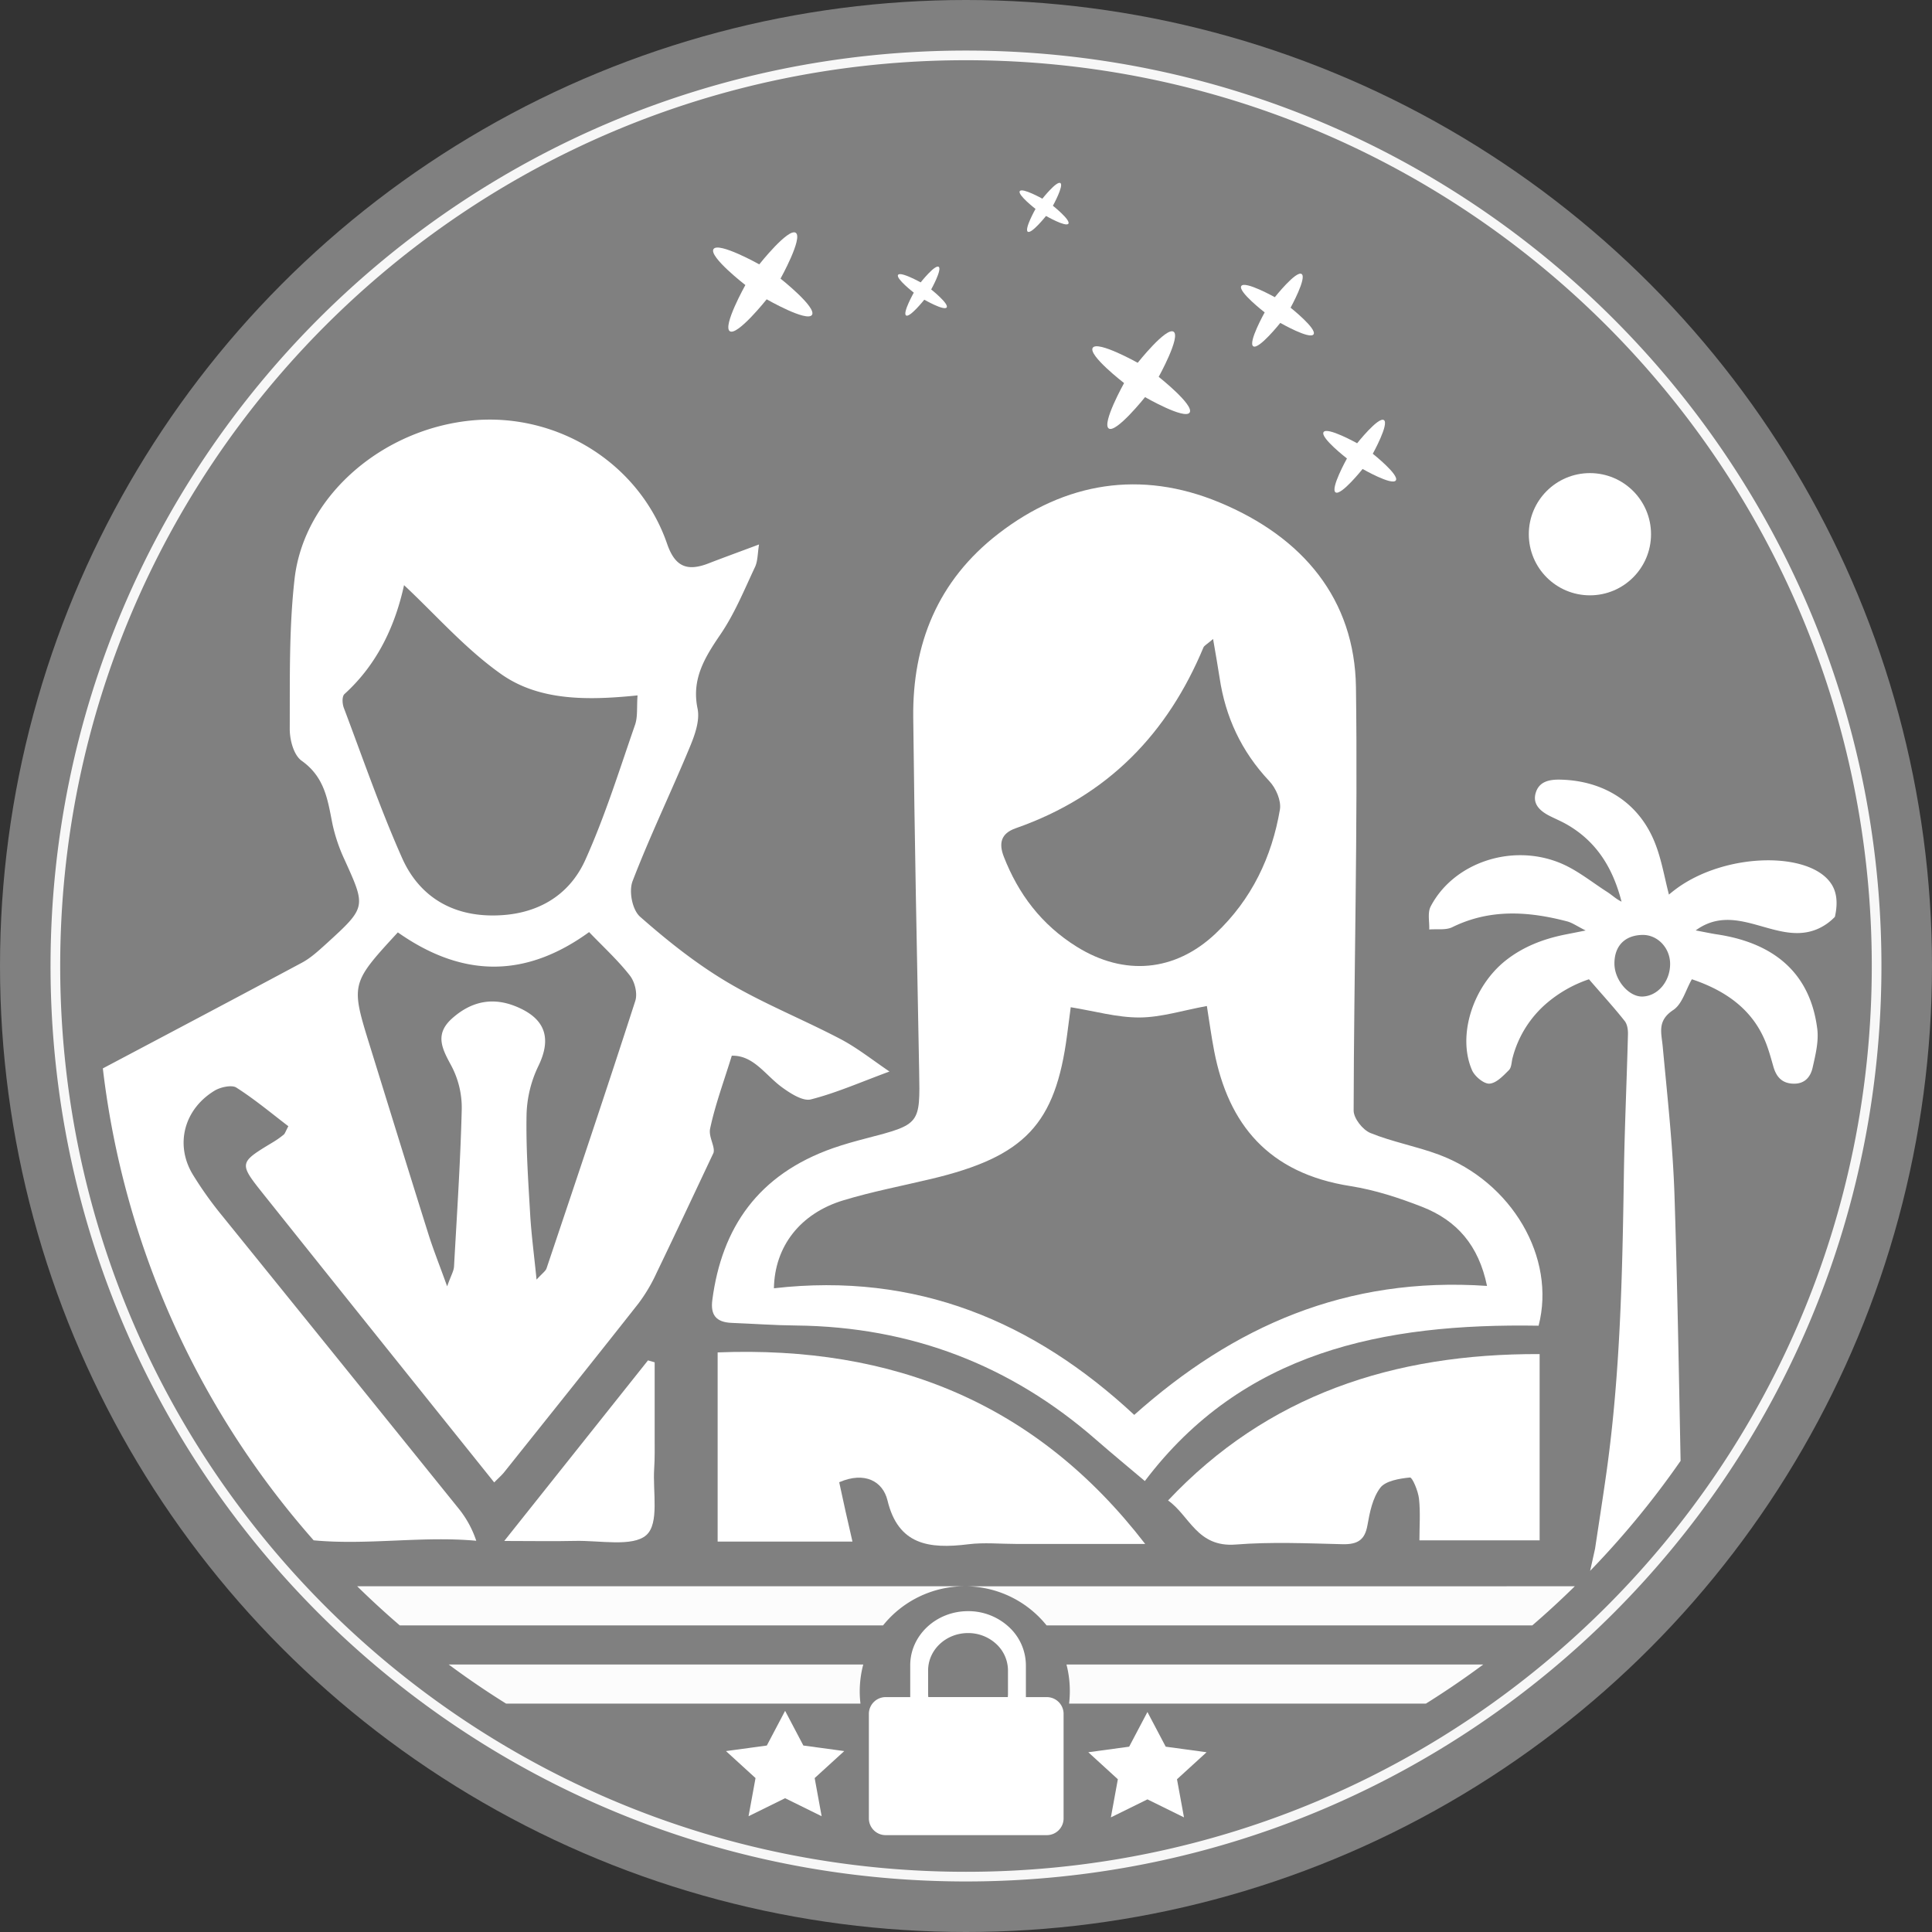 <svg xmlns="http://www.w3.org/2000/svg" viewBox="0 0 1000 1000"><rect x="0" y="0" width="1000" height="1000" fill="#333333" stroke="none"/><defs><style>.cls-1,.cls-4{fill:none;}.cls-2{fill:#00fff8;}.cls-3{fill:gray;}.cls-4{stroke:#f7f7f7;stroke-miterlimit:10;stroke-width:5px;}.cls-5{fill:#fff;}.cls-6{fill:#fcfcfc;}</style></defs><g id="Layer_2" data-name="Layer 2"><g id="Layer_1-2" data-name="Layer 1"><path class="cls-1" d="M537.27,683l-.07,0a4.74,4.74,0,0,0-2.21-.56h-.24c-9.56-3.8-18.94-8-29-9.94q-44.43-65.3-57-148.55c-.15-1-.29-1.94-.43-2.91,3.91-1.52,7.92-2.77,11.91-4.07,2.3-.76,4.58-1.61,6.86-2.44A346.39,346.39,0,0,0,537.27,683Z"/><path class="cls-2" d="M812.76,706.69h0Z"/><circle class="cls-3" cx="500" cy="500" r="500"/><path class="cls-4" d="M971.33,500c0,260.32-211,471.34-471.34,471.34-151.42,0-286.15-71.41-372.37-182.37A468.84,468.84,0,0,1,32.57,561a475.33,475.33,0,0,1-3.91-61c0-260.31,211-471.33,471.33-471.33S971.33,239.69,971.33,500Z"/><polygon class="cls-5" points="406.37 885.52 415.82 903.48 436.98 906.36 421.67 920.33 425.28 940.07 406.37 930.75 387.45 940.07 391.06 920.33 375.76 906.36 396.91 903.48 406.37 885.52"/><polygon class="cls-5" points="593.91 886.13 603.37 904.08 624.52 906.96 609.21 920.94 612.83 940.67 593.91 931.35 574.99 940.67 578.6 920.94 563.3 906.96 584.45 904.08 593.91 886.13"/><path class="cls-5" d="M550.51,886.82v54.65a8.68,8.68,0,0,1-9,8.39H458.73a8.68,8.68,0,0,1-9-8.39V886.82a8.69,8.69,0,0,1,9-8.39h82.82A8.69,8.69,0,0,1,550.51,886.82Z"/><path class="cls-5" d="M522.23,842.14a30.91,30.91,0,0,0-21.17-8.21c-16.53,0-29.93,12.56-29.93,28V879.2c0,15.48,13.4,28,29.93,28S531,894.68,531,879.2V862A27.1,27.1,0,0,0,522.23,842.14Zm-41.74,36.29a17,17,0,0,1-.1-1.9V864.64c0-10.7,9.25-19.37,20.67-19.37a21.37,21.37,0,0,1,14.62,5.67,18.73,18.73,0,0,1,6.05,13.7v11.89a17,17,0,0,1-.1,1.9Z"/><path class="cls-5" d="M434.84,537.71c-19.33-10.13-39.89-18.34-58.52-29.42-16.16-9.61-31-21.46-45-33.78-4.09-3.6-5.91-13.21-3.9-18.43,9-23.43,20-46.17,29.62-69.39,2.62-6.29,5.31-13.79,4-20-3.14-15.19,3.67-26.3,11.83-38.27,7.37-10.79,12.35-23.09,17.91-34.9,1.49-3.17,1.32-7,2.09-11.71-10,3.76-18.14,6.7-26.2,9.82-11.43,4.43-17.42,1.3-21.38-10.16-14.35-41.58-56.5-67.87-100.63-63.89-46.67,4.25-87.32,39.22-92.19,82.05-2.92,25.69-2.39,51.77-2.5,77.69,0,5.64,2,13.5,6.22,16.49,12.16,8.66,13.46,20.69,15.94,32.91a87.42,87.42,0,0,0,6.31,18.47c11,24.35,11.21,24.35-9.43,43.18-4,3.59-8,7.38-12.74,9.92C122,516.65,87.63,534.79,53.23,553A447.94,447.94,0,0,0,162.35,797.27c28,2.63,56.09-2.34,84.16.23A53.38,53.38,0,0,0,237,780.34q-60.91-75.55-121.95-151A191.37,191.37,0,0,1,99.7,607.78c-9.24-15.45-4.39-33.72,11.41-43.28,3-1.82,8.87-3.09,11.22-1.57,9.59,6.12,18.33,13.44,26.92,20-1.53,2.87-1.76,3.84-2.4,4.35a45.53,45.53,0,0,1-5.51,3.89c-17.83,10.76-17.87,10.76-4.76,27.21q30.67,38.43,61.43,76.82c19.09,23.83,38.19,47.64,57.79,72.1,2.3-2.35,4-3.8,5.29-5.45,23.21-29.08,46.48-58.1,69.47-87.31a85.37,85.37,0,0,0,9.33-15.79c9.95-20.62,19.64-41.34,29.4-62,1-3.2-2.64-8.3-1.74-12.56,2.6-12.29,7.06-24.24,11.22-37.75,11.26-.31,17.31,10,26,16.35,4.29,3.13,10.77,7.3,14.88,6.27,13.13-3.33,25.62-8.87,40.74-14.44C451.14,548.33,443.47,542.21,434.84,537.71ZM177.94,366.33c-.8-2.14-1-5.91.4-7.13,17.9-16.24,26.55-36.92,30.79-56.33,16.52,15.44,31.67,32.92,50.3,46.07,19.79,13.95,44.91,13.61,70.56,11-.46,6.16.17,11-1.31,15.28C320.55,398.63,313.19,422.38,303,445c-8.53,19-25.8,29-48.42,28.84-22.39-.12-38.2-11.25-46.39-29.59C196.85,418.77,187.79,392.41,177.94,366.33ZM328.81,518.12c-14.93,46.24-30.45,92.32-45.92,138.39-.46,1.36-2,2.37-5.17,5.81-1.3-13-2.7-23.41-3.31-33.86-1-17.25-2.21-34.53-1.86-51.79a61.36,61.36,0,0,1,6.07-24.81c7-14.38,3.86-24.71-11.76-31-12.41-5-23.36-2.27-33,6.4-9,8.17-5,15.62-.25,24.38A46.43,46.43,0,0,1,239,574.05c-.67,27.18-2.49,54.36-4,81.53-.14,2.34-1.56,4.59-3.56,10.23-4-11.13-7.21-19.08-9.75-27.21-10.16-32.3-20.13-64.65-30.16-97s-10.07-32.44,14.39-59c33.15,23.32,65.69,24,99-.15,7.43,7.74,15,14.66,21.16,22.57C328.62,508.33,330.06,514.27,328.81,518.12Z"/><path class="cls-5" d="M948.54,458.6a10.78,10.78,0,0,0-.68-1.12c-11-16.81-54-16.37-79.74,2.19-2,1.46-3.56,2.75-4.28,3.37-2.35-9.06-3.8-17.89-7-26.13-8-20.91-26.07-32.79-49.1-33.37-5.75-.14-11,.9-12.81,6.7s2,9.4,7,12c3,1.52,6.11,2.81,9,4.46,16.05,9.18,24.09,23.38,28.38,40-2.91-1.39-5-3.5-7.55-5.11-8.16-5.22-15.84-11.59-24.79-15.13-25.18-10-54.81.41-66.44,22.69-1.73,3.3-.58,7.93-.76,11.95,4-.34,8.64.43,11.93-1.19,19.45-9.56,39.31-8.27,59.45-3,2.72.72,5.11,2.48,9.59,4.71-5,1-7.53,1.49-10.1,2-11.56,2.26-22.22,6.33-31.35,13.57-17,13.52-25.15,39-17.33,56.82,1.37,3.11,6.09,7.07,9,6.88,3.56-.24,7.16-4.11,10.05-7,1.44-1.46,1.31-4.28,1.93-6.47A55.55,55.55,0,0,1,800.87,519a66.25,66.25,0,0,1,21.57-12.13c7,8.11,13,14.65,18.45,21.55,1.4,1.74,1.8,4.58,1.74,6.89-.62,24.3-1.75,48.58-2.12,72.89-.77,51.56-1.84,103.12-9.07,154.35-1.83,13-3.87,25.9-5.83,39q-1.27,5.75-2.56,11.51c9.59-9.9,19.55-21.08,29.51-33.63,6.31-7.94,12.06-15.74,17.31-23.3-.88-45.66-1.67-91.32-3.14-137-.84-25.85-3.71-51.64-6.11-77.43-.66-7.12-3-13.32,5.41-18.89,4.73-3.12,6.42-10.27,9.68-15.95C894,513,908,523.28,914.49,541c1.34,3.64,2.35,7.38,3.42,11.12,1.46,5.06,4.28,8.66,10.42,8.79s8.89-3.86,9.9-8.39c1.47-6.56,3.2-13.51,2.38-20-3.53-28-21.37-44.3-51.92-48.89-3.11-.47-6.21-1.15-11-2.05a28.76,28.76,0,0,1,5.18-3.06c19.47-8.85,38.43,10.51,57.7,2.4a27.53,27.53,0,0,0,8.62-5.82c.17-.16.36-.34.54-.53C951.69,466,949.93,461.14,948.54,458.6Zm-98.35,57.21c-7,.24-14.43-8.33-14.56-16.82-.14-9.27,5.33-14.94,14.55-15.07,7.77-.11,14.26,6.71,14.27,15C864.46,508,858.09,515.53,850.19,515.81Z"/><path class="cls-5" d="M744.64,597.6c-11.55-4.3-24-6.54-35.36-11.18-4-1.65-8.66-7.63-8.64-11.62.16-73,2.2-146.07,1.2-219.07-.63-45.46-27.29-77.7-70.77-95.73-40.64-16.85-79.72-10.38-114.09,16.08-31.85,24.51-44.72,57.51-44.29,95.28.66,60.95,1.9,121.9,3.06,182.85.52,27.74.68,27.71-27.39,35-5.78,1.5-11.56,3.1-17.16,5.06-38.81,13.62-57.6,41.2-62.5,78.58-1,7.64,1.79,11.56,10.1,11.88,11.05.43,22.12,1.25,33.17,1.35,60,.62,111.49,20.82,155.21,59,8.66,7.55,17.54,14.86,25.39,21.51,50.65-67,123.17-81.74,203.81-80.41C805.51,650.88,782.48,611.69,744.64,597.6Zm-219-168.87c48.2-16.83,78.89-49.54,97.25-93.59.42-1,1.79-1.63,5-4.39,1.38,8.15,2.47,14.05,3.36,20,3,20.2,11.16,38.08,25.75,53.56,3.47,3.68,6.25,10.15,5.48,14.74-4.16,24.41-14.52,46.45-33.37,64.23-20.86,19.68-47.11,22.08-71.69,6.81-18.37-11.41-30.35-27.42-37.85-46.67C516.87,436.46,518.09,431.39,525.66,428.73Zm61.43,303.61c-52-48.36-112.74-74-186.49-65.53.38-21.73,13.65-38.75,35.86-45.5,14.88-4.52,30.31-7.46,45.52-11.09,48.55-11.57,64.33-28.3,70.38-74.61.62-4.66,1.22-9.33,1.87-14.27,12.36,2,24,5.36,35.62,5.31,11.17-.06,22.35-3.66,34.84-5.94,1.23,7.57,2.28,15.55,3.81,23.43,7.3,37.65,27.91,63.17,70.63,69.8,12.62,2,25.08,6.08,36.94,10.71,18.09,7.07,29.31,20,33.63,40.94C696.74,660.58,638.32,686.65,587.09,732.34Z"/><path class="cls-5" d="M592.74,799.14H526.05c-8.3,0-16.73-.85-24.88.17-20.45,2.56-36.28.25-41.8-22.67-2.38-9.9-11.77-15.17-25-9.44,1.1,5,2.15,10,3.26,14.95s2.26,9.9,3.6,15.77H371.45V700C462.61,696.43,536.68,726.4,592.74,799.14Z"/><path class="cls-5" d="M796.91,700.87v96.42H734.69c0-7.23.56-14.45-.22-21.54-.43-4-3.44-11.11-4.66-11-5.41.51-12.69,1.75-15.38,5.31-4,5.31-5.46,12.69-6.64,19.4-1.31,7.42-4.85,10-12.87,9.82-18.44-.46-37-1.28-55.33.17-20,1.58-23.86-15-35-22.81C655.9,722.15,721.08,700.57,796.91,700.87Z"/><path class="cls-5" d="M261,797.6l74.4-93.47,3.45,1c0,12.75,0,25.49,0,38.23,0,5.62.12,11.26-.25,16.86-.78,11.88,2.75,28.29-4.07,34.35-7.05,6.27-24.28,2.67-37.07,3C286.55,797.83,275.6,797.6,261,797.6Z"/><path class="cls-6" d="M184.88,821.05H499.39a54.22,54.22,0,0,0-42.32,20.25H206.92Q195.57,831.54,184.88,821.05Z"/><path class="cls-2" d="M500.4,821.05v0c-.34,0-.67,0-1,0Z"/><path class="cls-6" d="M815.12,821.05q-10.68,10.49-22,20.25H541.71A54.24,54.24,0,0,0,501,821.08v0Z"/><path class="cls-6" d="M445,875.4a51.57,51.57,0,0,0,.38,6.38H261.94q-15.28-9.53-29.7-20.24H446.82A54.62,54.62,0,0,0,445,875.4Z"/><path class="cls-6" d="M767.74,861.54q-14.4,10.69-29.68,20.24H553.36a53.59,53.59,0,0,0,.38-6.38A54.18,54.18,0,0,0,552,861.54Z"/><path class="cls-5" d="M420.27,163c-2.59,3.87-23.44-8.08-23.44-8.08s-15.21,19.1-19.08,16.51,8.05-23.89,8.05-23.89-19.07-14.76-16.48-18.63S393,136.83,393,136.83s15-18.93,18.87-16.34S404,144.21,404,144.21,422.86,159.13,420.27,163Z"/><path class="cls-5" d="M553,115.78c-1.28,1.91-11.58-4-11.58-4s-7.52,9.44-9.44,8.16,4-11.81,4-11.81-9.42-7.29-8.14-9.2,11.69,3.91,11.69,3.91,7.41-9.36,9.32-8.08-3.87,11.73-3.87,11.73S554.24,113.86,553,115.78Z"/><path class="cls-5" d="M615.75,213.55c-2.55,3.81-23.07-8-23.07-8s-15,18.79-18.78,16.24,7.92-23.51,7.92-23.51S563.06,183.81,565.61,180s23.27,7.78,23.27,7.78,14.76-18.63,18.57-16.08-7.71,23.35-7.71,23.35S618.3,209.73,615.75,213.55Z"/><path class="cls-5" d="M679.89,173.05c-1.91,2.85-17.21-5.92-17.21-5.92s-11.16,14-14,12.11,5.91-17.54,5.91-17.54-14-10.83-12.1-13.67,17.36,5.8,17.36,5.8,11-13.89,13.86-12S668,159.26,668,159.26,681.79,170.21,679.89,173.05Z"/><path class="cls-5" d="M490,159.12c-1.28,1.92-11.58-4-11.58-4s-7.52,9.44-9.44,8.16,4-11.81,4-11.81-9.42-7.29-8.14-9.2,11.69,3.9,11.69,3.9,7.41-9.35,9.32-8.07-3.87,11.72-3.87,11.72S491.26,157.21,490,159.12Z"/><path class="cls-5" d="M722.48,248.66c-1.9,2.85-17.2-5.92-17.2-5.92s-11.17,14-14,12.11,5.9-17.54,5.9-17.54-14-10.83-12.09-13.67,17.36,5.8,17.36,5.8,11-13.89,13.85-12-5.75,17.42-5.75,17.42S724.38,245.82,722.48,248.66Z"/><circle class="cls-5" cx="822.94" cy="276.51" r="31.63"/></g></g></svg>